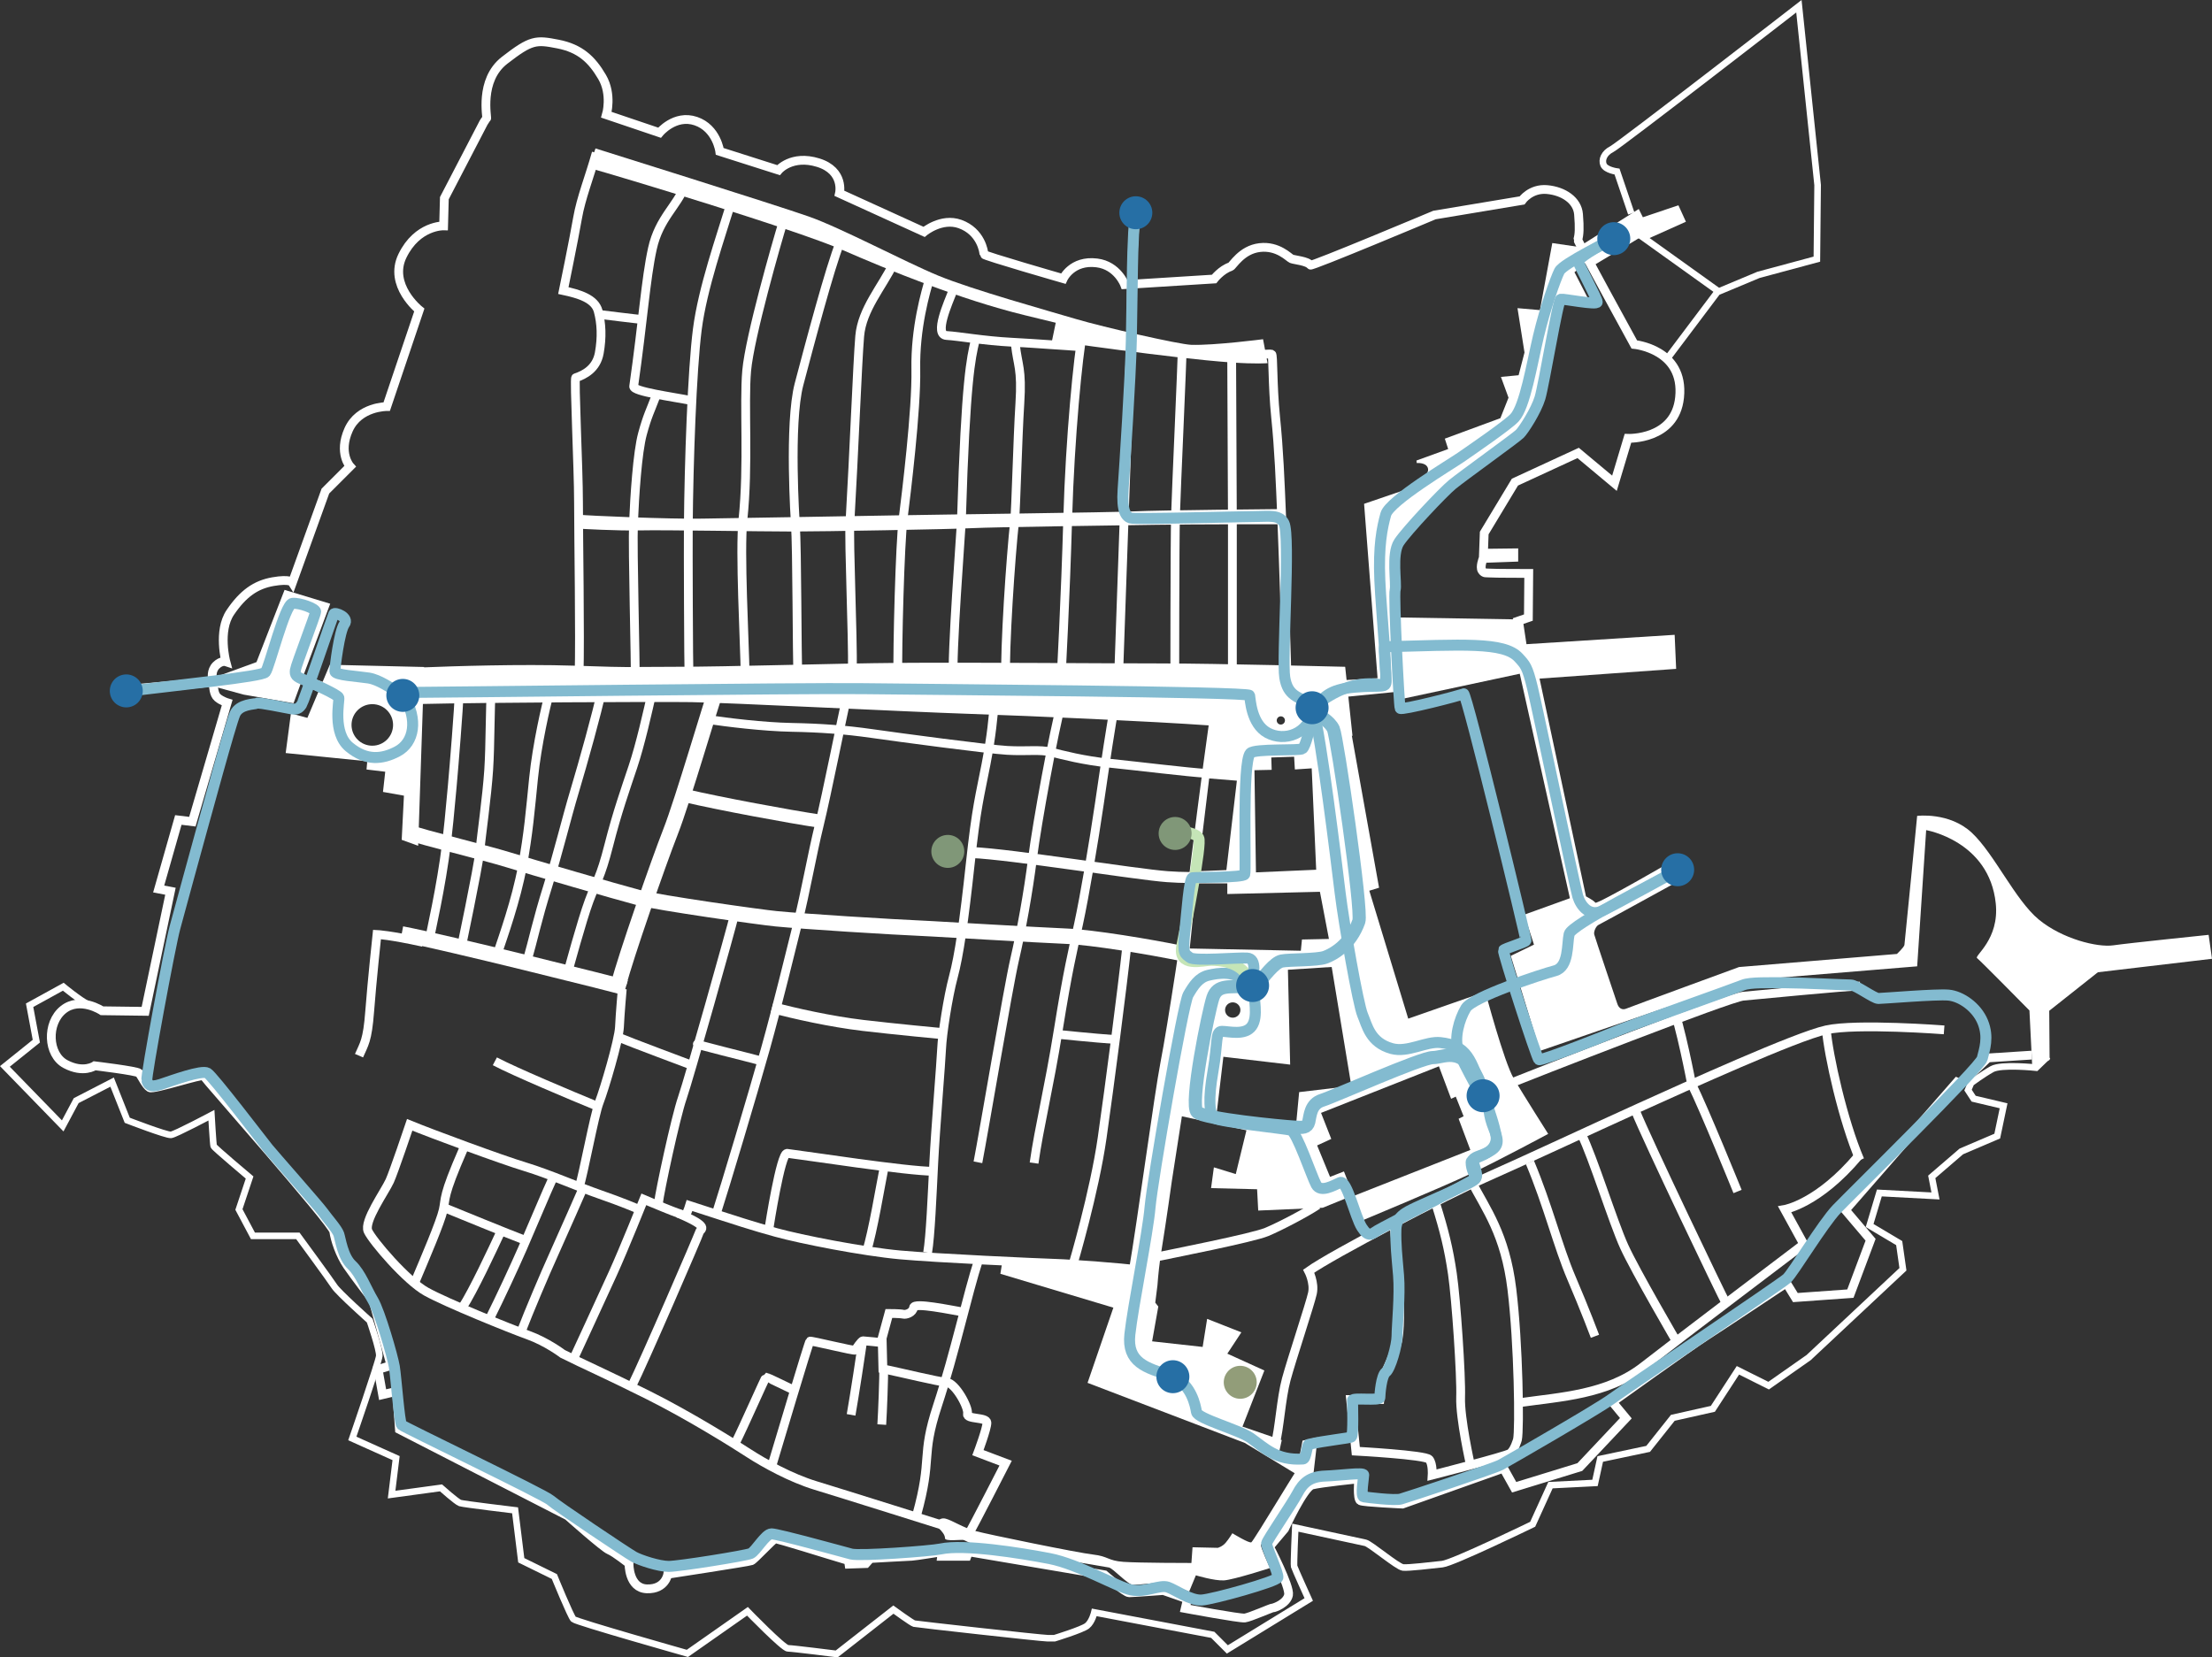 <?xml version="1.0" encoding="UTF-8"?>
<svg id="Layer_1" data-name="Layer 1" xmlns="http://www.w3.org/2000/svg" viewBox="0 0 1006.205 754.023">
  <rect x="0" y="0" width="1006.205" height="754.023" fill="#333333" stroke="none"/>
  <defs>
    <style>
      .cls-1, .cls-2, .cls-3, .cls-4, .cls-5, .cls-6, .cls-7, .cls-8, .cls-9, .cls-10 {
        stroke-miterlimit: 10;
      }

      .cls-1, .cls-2, .cls-4, .cls-5, .cls-6, .cls-7, .cls-9 {
        stroke: #fff;
      }

      .cls-1, .cls-9 {
        stroke-width: 4px;
      }

      .cls-2, .cls-3, .cls-4, .cls-11, .cls-5, .cls-7, .cls-8, .cls-9, .cls-10 {
        fill: none;
      }

      .cls-2, .cls-6 {
        stroke-width: 7px;
      }

      .cls-12 {
        fill: #809778;
      }

      .cls-12, .cls-11, .cls-13, .cls-14, .cls-15 {
        stroke-width: 0px;
      }

      .cls-3, .cls-7 {
        stroke-width: 6px;
      }

      .cls-3, .cls-10 {
        stroke: #83bbd0;
      }

      .cls-4, .cls-8, .cls-10 {
        stroke-width: 5px;
      }

      .cls-5 {
        stroke-width: 3px;
      }

      .cls-13 {
        fill: #fff;
      }

      .cls-14 {
        fill: #266fa5;
      }

      .cls-8 {
        stroke: #c5e5b7;
      }

      .cls-15 {
        fill: #929d79;
      }
    </style>
  </defs>
  <g id="Map">
    <path class="cls-9" d="m537.785,157.726c0,6.47-2.72,64.68-3.06,76.6-.34,11.91-.34,78.98-.34,78.98"/>
    <path class="cls-9" d="m560.255,159.766c0,10.89.34,65.36.34,75.91v74.55"/>
    <path class="cls-9" d="m492.505,151.256c-2.04,9.87-5.79,48-6.81,84.43-1.02,36.43-3.06,73.53-3.06,73.53"/>
    <path class="cls-9" d="m433.615,131.856c-2.38,6.13-8.85,20.43-3.06,20.77s16.68,2.38,29.62,3.06,24.83,1.68,31.32,2.04"/>
    <path class="cls-9" d="m314.465,182.236c-8.51-1.7-26.55-4.09-26.21-6.47,4.26-29.81,5.45-48.68,8.51-62.64s11.57-19.74,14.64-28.6"/>
    <path class="cls-13" d="m267.825,76.366c13.62,3.74,94.13,28.09,115.23,37.28,21.11,9.19,53.79,22.64,83.23,29.79,7.23,1.75,13.96,3.4,13.96,3.4l-1.7,8.17s54.64,8,81.36,9.87c11.67.82,16.68.34,16.68.34l-2.04-10.89s-22.3,2.89-32.68,2.55c-5.45-.18-39.83-8-52.43-11.74s-47.14-13.35-62.64-19.74c-15.37-6.35-43.94-21.62-58.89-26.89-14.92-5.26-97.02-30.98-97.02-30.98l-3.06,8.85v-.01Z"/>
    <path class="cls-9" d="m457.445,310.746c-.51-16.34,2.3-57.28,4.09-73.7.59-5.46,1.36-37.45,2.38-53.45s-1.02-17.36-2.04-26.89"/>
    <path class="cls-9" d="m433.695,309.466c-1.02-10.72,3.49-67.74,3.66-73.45,1.9-63.69,4.43-73.19,6.13-80.68"/>
    <path class="cls-9" d="m408.425,308.706c-.26-14.81.94-61.11,2.38-72.68,1.37-10.94,6.13-49.36,5.79-68.09s4.43-35.06,6.47-41.87"/>
    <path class="cls-9" d="m387.745,305.896c.26-17.87-1.7-58.38-1.11-68.51,1.81-30.77,3.4-72.17,4.43-84.43s10.21-22.47,15.32-33.02"/>
    <path class="cls-9" d="m362.975,307.176c-.51-8.68-.34-57.28-1.19-69.11,0,0-3.06-45.28,1.7-63.32,4.77-18.04,13.96-52.77,18.72-64.68"/>
    <path class="cls-9" d="m338.975,307.426c-.26-15.57-2.55-56.6-1.02-71.06,2.64-24.94.34-52.43,1.7-67.74s13.62-58.21,16.68-68.09"/>
    <path class="cls-9" d="m313.445,309.726c-.26-8.17-.43-60.6-.34-70.64.25-29.01,1.7-70.47,4.09-89.19s10.55-41.87,15.66-58.55"/>
    <path class="cls-9" d="m288.935,310.236c.26-8.68-1.28-60-.77-72.26s1.79-32.17,4.09-40.6c2.3-8.43,3.57-10.47,5.87-16.6"/>
    <path class="cls-9" d="m585.615,316.366c-.26-15.32-1.79-61.53-2.55-79.91s-1.28-31.66-2.81-46.72-1.02-28.34-1.79-28.6-6.89.26-6.89.26"/>
    <path class="cls-13" d="m263.145,234.156c5.11.51,41.11,2.04,56.17,1.79,15.06-.26,79.4-1.28,90.89-1.53s96.77-1.28,106.21-1.79c9.44-.51,66.13-1.02,66.13-1.02l.51,6.89s-40.6,0-57.19.26c-16.6.26-73.79,1.02-83.74,1.53s-67.91,1.53-81.96,1.53-58.47-.77-68.94-.51-27.57-.77-27.57-.77l-.51-6.38-0.0 0Z"/>
    <path class="cls-9" d="m223.575,312.026c-.77,10.98-.51,26.55-1.28,38.3s-3.32,29.87-4.09,37.28-8.68,44.94-8.68,44.94"/>
    <path class="cls-9" d="m194.975,429.216c1.02-5.62,5.62-25.02,8.17-45.7.54-4.34,1.53-14.04,2.55-25.53s2.81-33.7,3.32-44.43"/>
    <path class="cls-9" d="m250.125,314.576c-1.79,6.38-5.87,24.26-7.4,39.32s-2.3,25.02-5.11,40.34-8.94,32.43-11.23,39.32"/>
    <path class="cls-1" d="m273.615,314.576c-1.79,8.94-8.43,32.68-12.26,45.45-3.83,12.77-7.4,27.83-12.26,43.4s-6.38,23.49-9.45,34.21"/>
    <path class="cls-1" d="m297.105,312.786c-2.55,11.49-5.87,26.04-9.19,36s-7.15,20.68-10.98,35.74-5.62,16.34-8.94,25.28-9.45,31.66-9.45,31.66"/>
    <path class="cls-9" d="m322.125,327.346c8.68,1.28,25.02,3.32,38.04,3.57s24,1.02,36.51,2.81,52.6,7.15,61.53,7.66,14.81-.51,19.91.77,14.55,3.83,27.06,5.11c12.51,1.28,35.23,4.09,43.91,4.6"/>
    <path class="cls-9" d="m506.975,321.986c-1.28,5.36-4.34,26.3-6.89,43.66-2.55,17.36-6.64,41.62-9.45,54.64s-4.85,20.94-9.19,48-8.77,44.51-11.06,60.85"/>
    <path class="cls-9" d="m482.975,319.426c-3.57,13.02-11.23,54.89-13.28,70.98s-5.11,32.94-8.17,46.21c-3.06,13.28-13.96,78.21-16.68,92.17"/>
    <path class="cls-9" d="m452.335,320.196c-.77,6.64-1.02,13.02-3.83,27.57s-4.34,19.15-7.15,45.19-5.11,41.87-7.66,51.32-5.11,26.55-5.36,32.68c-.26,6.13-2.81,36.77-3.57,51.83s-1.53,33.7-2.81,41.11"/>
    <path class="cls-9" d="m384.935,318.156c-1.53,6.64-8.94,43.66-12.26,57.19s-6.38,31.15-9.7,44.17-8.94,36.77-14.81,57.7-18.64,63.57-22.21,74.55"/>
    <path class="cls-6" d="m326.205,312.536c-2.55,6.64-15.57,51.57-21.19,65.87s-20.68,57.7-23.49,68.94"/>
    <path class="cls-2" d="m537.865,433.816c-14.81-3.06-40.85-7.4-53.11-7.91s-60.26-3.32-60.26-3.32c-22.21-1.02-58.21-3.32-71.49-4.6-6.87-.66-53.11-7.15-62.81-9.7s-48.26-13.79-58.98-17.11-39.32-10.21-45.19-12.51"/>
    <path class="cls-4" d="m562.125,398.326c-6.89.26-17.11,1.53-31.15.51s-70.98-10.21-88.85-10.98"/>
    <path class="cls-9" d="m424.765,532.876c-12.26,0-58.21-7.15-66.72-8.17-2.91-.35-8.17,33.7-8.17,33.7"/>
    <path class="cls-9" d="m402.295,530.496c-2.04,10.21-5.11,29.28-8.17,39.15"/>
    <path class="cls-4" d="m351.235,458.326c9.87,2.72,26.89,6.47,41.19,8.17s36.09,3.74,36.09,3.74"/>
    <path class="cls-7" d="m311.745,361.986c16,3.74,47.32,9.53,60.94,11.57"/>
    <path class="cls-2" d="m182.725,424.876c20.17,3.83,96.09,22.81,101.87,24.51"/>
    <path class="cls-9" d="m512.595,430.236c-1.06,9.76-3.07,26.07-5.25,43-2.05,15.84-4.25,32.23-5.98,44.32-3.57,25.02-13.28,57.7-13.28,57.7"/>
    <path class="cls-9" d="m507.485,472.956c-9.87-.68-26.21-2.38-26.21-2.38"/>
    <path class="cls-5" d="m931.575,480.536l-5.36,5.19s-15.83-1.7-20.09.68-9.53,6.3-9.53,6.3l-1.36,3.23,2.55,3.91,13.62,3.23-2.89,13.79-16.34,6.98-13.45,11.57,1.7,8.68-25.53-1.36-4.43,14.81,13.45,8,1.7,11.91-42.89,40.17-18.21,12.77-13.96-6.98-11.4,17.53-18.21,4.09-11.23,14.13-21.79,4.6-2.38,10.89-20.26,1.02-8.09,17.79s-36.26,17.62-41.11,18.13-15.32,1.79-17.87,1.53-14.81-10.72-17.11-11.23-31.91-6.89-31.91-6.89c0,0-.77,16.6-.51,17.62s6.64,15.06,6.64,15.06l-37.02,22.72-6.64-6.64-53.87-10.21s-1.02,4.34-3.32,6.13-14.81,5.62-14.81,5.62h-3.06c-2.81,0-59.74-6.38-60.77-6.64s-9.45-6.38-9.45-6.38l-25.79,20.17s-20.17-2.55-22.21-2.55-18.38-16.85-18.38-16.85l-27.32,19.15s-50.55-14.3-51.83-15.57-8.68-19.4-8.68-19.4l-15.06-7.4-2.81-22.72s-23.49-2.81-25.02-3.32-8.68-6.89-8.68-6.89l-22.47,3.06,2.04-16.6-19.91-8.94s12-34.72,12.26-37.53-4.34-16.09-4.34-16.09c0,0-14.3-12.77-16.09-15.57s-16.6-22.98-16.6-22.98h-20.43l-6.38-12,4.85-14.55s-16.09-13.53-16.34-14.3-1.02-14.04-1.02-14.04c0,0-16.34,8.68-18.38,8.94s-19.91-6.64-19.91-6.64l-6.89-17.36-16.34,8.43-6.13,11.49-26.3-27.06,14.3-11.49-3.06-16.34,15.32-8.43s7.4,6.13,11.49,8.17"/>
    <path class="cls-13" d="m931.575,482.596l.76-.44-.17-22.3,22.13-17.53,51.91-6.13-1.53-10.89s-36.26,3.74-43.4,4.77c-7.15,1.02-23.15-2.89-33.87-11.74-10.72-8.85-20.26-29.96-30.47-39.49-10.21-9.53-24.85-7.66-24.85-7.66,0,0-5.62,57.7-5.79,58.72s-3.4,4.09-3.4,4.09l-71.83,5.96s-48.34,17.7-51.23,18.89-3.91-1.53-4.09-2.04-10.21-30.3-10.55-31.66c-.34-1.36.85-3.91,2.04-4.43s41.36-22.64,41.36-22.64l1.19-5.11-5.62-3.23s-37.79,21.96-38.47,20.94-4.26-2.89-4.26-2.89l-21.11-99.06,62.13-4.43-.68-15.49-67.4,4.26-1.7-11.23-57.02-.94,1.53,37.19,54.13-11.57,22.81,102.13-20.77,7.49,4.43,13.62-10.55,5.11,13.28,43.23,92.94-32,78.64-6.47,4.09-61.96s28.69,4.85,31.66,33.36c1.7,16.34-9.87,23.83-8.51,24.85s23.83,23.83,23.83,23.83l1.28,25.7"/>
    <path class="cls-9" d="m688.765,283.176l6.47-2.21.17-20.09s-16,0-17.7-.17-2.55.34-3.57-1.19.51-5.45.51-5.45l13.96-.51v-2.04l-13.79.17.34-9.19,13.96-23.15,28.77-13.28,16.51,13.79,6.13-20.43s21.45.85,23.49-18.55c2.32-22.05-20.6-24.17-20.6-24.17,0,0-25.86-47.15-25.7-47.66.68-2.21.85-5.28.34-11.57-.51-6.3-6.81-10.55-14.3-11.23s-11.4,4.94-11.4,4.94l-39.83,6.64s-56.1,23.57-56.51,22.81c-1.02-1.87-7.32-2.38-8.51-2.89s-6.16-6.08-14.47-5.11-12.26,8.34-13.28,8.68c-4.25,1.42-7.49,5.62-7.49,5.62l-40.68,2.55s-3.23-8.68-12.6-9.87c-11.39-1.45-15.32,7.15-15.32,7.15,0,0-36.09-10.38-36.09-11.06,0-1.2-1.36-10.38-10.89-13.79-8.42-3.01-16.34,3.57-16.34,3.57l-38.47-17.53s2.38-10.21-9.7-13.96c-12.09-3.74-18.04,3.4-18.04,3.4l-26.72-8.51s-1.36-10.55-10.89-13.79-16.51,5.28-16.51,5.28l-24.17-8.17s2.72-9.19-1.96-17.19-10.04-13.02-20.09-14.98c-10.04-1.96-12.13-2-24.26,7.4-11.74,9.11-7.74,26.3-8.17,26.55s-1.36,1.79-1.36,1.79l-17.87,34.38-.34,12.6s-11.91-.34-18.72,13.62c-6.51,13.35,7.66,24.68,7.66,24.68l-14.81,43.91s-12.6-.09-17.36,10.55.68,16.68.68,16.68l-11.23,11.23-14.98,41.53s-1.02-1.7-8.85-.34-13.62,5.45-19.4,13.96-2.04,22.47-2.04,22.47c0,0-2.04-.68-4.43,1.7s-1.7,5.79-1.7,5.79c.6,4.51.6,7.32,2.38,8.85s4.34,2.3,4.34,2.3l-15.83,54.13-6.38-.77-8.94,31.4,5.36,1.02-11.49,54.64-19.66-.26s-9.96-6.64-17.62-.51-7.15,20.43,1.02,24.77,13.28.77,13.28.77c0,0,19.15,2.3,20.17,3.32s3.06,5.62,4.85,6.64,24-6.38,24.51-5.36,58.72,66.89,59.23,70.72,2.81,10.72,6.13,15.57,11.74,15.83,11.74,15.83l8.17,29.62-5.87,1.79,2.04,11.49,6.38-1.53,1.28,17.36,76.6,39.32s16.34,14.55,18.89,15.57,8.94,6.13,8.94,6.13c0,0-.26,11.23,8.17,11.49s9.45-6.64,9.45-6.64c0,0,36.77-5.62,38.04-6.13s9.7-9.7,10.72-9.96,22.47,6.64,32.94,9.7c.55.16.77,1.79.77,1.79l7.66-.26,2.04-2.3s17.87-1.02,18.89-1.02,13.79-2.04,13.79-2.04l-.26,2.04h11.49l.77-2.04,61.79,10.47s9.45,8.17,11.23,8.17,15.57-1.02,15.57-1.02l10.98,3.83-1.02,4.34s24.77,4.6,27.06,4.34,12-4.6,12.77-4.6,6.38-2.04,7.15-5.87-8.68-21.96-8.68-21.96l6.89-8.17s8.68-18.89,12.51-19.91,21.19-2.81,21.19-2.81c0,0-.77,9.19.77,9.96s19.15,1.53,19.15,1.53l45.96-16.34,4.85,8.68,29.87-9.19,20.94-22.21-6.13-7.4s35.23-25.28,42.38-29.87c7.15-4.6,36.77-24.26,36.77-24.26l4.09,6.64,25.02-1.79,9.19-24.51-11.49-13.53,50.81-58.21s1.79.77,2.55,0,11.49-10.98,11.49-10.98l19.91-1.28"/>
    <path class="cls-9" d="m680.085,495.596c20.43-8.17,106.72-41.87,112.85-42.38s46.98-4.6,53.11-4.6"/>
    <path class="cls-9" d="m769.445,493.046c5.62,11.23,20.94,49.02,20.94,49.02"/>
    <path class="cls-9" d="m743.915,505.296c5.11,12.77,39.32,84.26,41.36,87.83"/>
    <path class="cls-9" d="m719.405,516.026c5.11,10.21,14.3,39.83,19.4,51.06,5.11,11.23,24.51,44.43,24.51,44.43"/>
    <path class="cls-9" d="m695.915,528.786c8.17,19.4,12.77,38.3,18.89,52.6,6.13,14.3,10.72,26.55,10.72,26.55"/>
    <path class="cls-9" d="m691.825,638.066c17.87-2.55,39.32-3.57,55.66-16.34,16.34-12.77,73.02-55.66,73.02-55.66l-8.68-15.83s15.32-2.55,33.7-24.51"/>
    <path class="cls-9" d="m760.255,455.766c4.09,10.21,9.19,37.28,9.19,37.28"/>
    <path class="cls-9" d="m846.035,527.766c-7.66-17.87-14.3-47.49-15.32-59.74"/>
    <path class="cls-9" d="m634.125,557.046c.68,7.83,4.43,44.26,1.36,54.13-3.06,9.87-6.81,15.32-7.15,18.38s-.68,7.15-.68,7.15h-13.28l2.38,23.49s31.66,1.7,33.36,3.74,1.36,7.15,1.36,7.15c0,0,33.36-8.51,35.4-9.87s3.4-6.3,3.4-6.3c1.02-4.6.51-43.4-2.55-68.43-3.06-25.02-11.74-36.26-18.38-49.02"/>
    <path class="cls-9" d="m653.185,547.856c3.74,11.91,5.79,20.09,7.49,31.66,1.7,11.57,4.09,46.64,3.74,56.17-.34,9.53,4.43,30.64,4.43,30.64"/>
    <path class="cls-9" d="m579.995,657.466c2.04-7.49,2.72-21.11,5.11-29.96s10.89-34.38,11.91-39.15-1.7-10.04-1.7-10.04c10.72-7.66,62.81-34.72,80.17-42.38,17.36-7.66,49.02-22.47,70.47-32.17s70.98-32.17,84.77-35.23c13.79-3.06,53.62,0,53.62,0"/>
    <path class="cls-9" d="m334.205,415.766c-1.7,7.15-20.77,74.89-23.83,83.74s-10.21,42.21-10.89,48"/>
    <path class="cls-9" d="m289.955,549.896s-7.15-3.06-17.02-6.47-22.81-9.19-34.04-12.6-41.64-14.66-52.53-19.09c0,0-7.32,21.72-9.09,25.55-2.3,4.99-11.91,18.38-9.87,22.81s17.36,22.47,26.55,27.57,37.79,16.68,46.3,19.74,15.66,8.51,15.66,8.51c9.53,4.77,19.74,9.19,38.81,18.72s39.15,22.13,45.96,26.55,19.06,11.23,30.3,14.64,60.94,19.06,60.94,19.06"/>
    <path class="cls-9" d="m516.165,577.556c-4.85-.77-28.09-2.55-36.26-2.81s-53.62-2.3-70.47-3.83-44.9-7.03-56.43-10.21c-11.21-3.1-15.7-4.6-39.32-12.26,0,0-.64,2.17-1.79,4.47-.35.69-19.02-7.28-19.02-7.28,0,0-9.06,22.64-14.17,33.87s-17.7,38.47-17.7,38.47"/>
    <path class="cls-9" d="m263.405,540.276c2.04-6.13,6.89-32.94,9.19-38.81s8.94-28.34,9.19-34.21,1.28-17.36,1.28-17.36"/>
    <path class="cls-1" d="m188.595,583.686c4.85-11.49,11.74-27.57,13.02-33.19s-.51-5.62,9.19-27.83"/>
    <path class="cls-1" d="m236.845,606.406c3.83-9.96,10.98-26.81,14.81-35.23s13.79-31.15,13.79-31.15"/>
    <path class="cls-13" d="m609.275,309.556l17.36-1.02-6.13-79.32,26.89-9.19-.26-2.6s3.32-2.3,2.3-4.72c-1.02-2.43-4.98-2.04-4.98-2.04l-.13-1.15,14.43-5.23-1.53-4.72,25.28-9.32,3.7-9.32-3.45-9.45,8.04-.77,2.68-10.34-3.19-20.17,10.21.89,5.62-30.51,13.02,1.91,2.94,6.38-5.87,4.98,6.38,12.38-14.17-1.15-.89,10.34-7.53,29.87s-1.53,7.91-3.32,11.62c-1.79,3.7-5.49,7.79-8.94,10.72s-29.11,24.38-33.06,26.94-19.28,20.43-20.43,23.23-2.17,9.96-1.53,19.53,1.91,47.49,1.91,47.49l-24.77,2.43-.6-7.7.02.01Z"/>
    <path class="cls-9" d="m271.235,69.556c-3.06,10.89-6.94,20.53-8.51,29.62-1.7,9.87-6.47,33.02-6.47,33.02,7.15,1.53,14.3,3.66,15.83,9.28s1.79,12,.51,19.15-6.84,9.94-10.72,11.23c-.77.26,1.28,41.11,1.28,56.68s.77,60.77.26,78.89"/>
    <path class="cls-9" d="m293.015,145.466c-3.74-.34-20.09-2.38-20.09-2.38"/>
    <path class="cls-9" d="m281.445,471.936c4.77,2.04,33.02,12.6,33.02,12.6"/>
    <path class="cls-9" d="m346.805,482.836c-5.79-1.7-32.68-8.17-29.28-7.83"/>
    <path class="cls-9" d="m163.315,480.276c2.3-5.36,3.83-6.64,4.85-20.17s3.32-34.98,3.32-34.98c0,0,5.87.26,20.94,3.57"/>
    <path class="cls-9" d="m225.105,482.836c8.68,4.6,34.72,15.57,45.96,20.17"/>
    <path class="cls-9" d="m251.405,536.196c-2.3,4.85-10.21,23.74-13.79,31.91s-9.96,21.96-15.06,32.17"/>
    <path class="cls-9" d="m202.125,549.466c5.62,2.3,29.36,12,36.77,14.81"/>
    <path class="cls-9" d="m210.295,594.916c5.11-7.91,13.53-26.04,17.36-34.21"/>
    <path class="cls-9" d="m445.185,573.046c-5.11,15.66-10.89,42.55-18.72,66.38s-2.04,23.15-9.53,50.04"/>
    <path class="cls-9" d="m439.745,597.216c-7.83-1.36-23.83-4.77-24.17-2.38s-3.4,3.4-4.77,3.06-6.47-.34-6.47-.34l-3.06,11.23.34,13.96c8.17,1.7,24.85,5.79,28.94,6.13s10.21,11.57,9.53,14.3,8.85,1.36,8.85,4.09-4.09,13.62-4.09,13.62l12.6,4.77s-14.64,28.6-17.36,33.36"/>
    <path class="cls-9" d="m351.065,667.006c2.55-8.51,16.85-56.51,17.36-56.85s20.26,4.6,20.6,4.09,2.72-4.26,3.57-4.26,8.68.85,8.68.85"/>
    <path class="cls-9" d="m387.145,643.686c1.36-7.49,4.94-30.98,5.11-32.51"/>
    <path class="cls-9" d="m401.105,648.106c.34-5.28,1.02-21.79.85-26.38"/>
    <path class="cls-9" d="m334.545,656.446c3.57-6.98,13.62-29.96,13.96-29.96s11.91,5.62,11.91,5.62"/>
    <path class="cls-9" d="m287.235,630.916c5.79-11.57,30.64-69.11,30.98-70.47s5.45-2.04-9.87-8.51"/>
    <path class="cls-5" d="m742.035,97.126l-6.47-19.06s-5.11-.68-6.13-3.06.34-5.45,3.74-7.15S818.295,2.836,818.295,2.836l8.51,81.36-.34,33.7-26.55,7.15-18.72,7.83-22.81,30.3"/>
    <line class="cls-11" x1="746.125" y1="107.346" x2="781.185" y2="132.876"/>
    <polygon class="cls-13" points="763.485 93.386 766.895 100.876 748.675 109.046 746.635 107.686 723.995 121.296 718.205 112.276 745.445 95.086 747.315 98.836 763.485 93.386"/>
    <path class="cls-5" d="m781.185,132.196c-6.64-4.77-43.74-31.32-36.6-26.21"/>
    <polygon class="cls-13" points="63.745 311.086 98.465 307.856 116.675 301.216 129.445 268.366 150.205 274.666 138.125 307.006 149.525 311.256 148.335 316.366 136.765 311.086 133.525 319.936 110.895 316.026 97.105 312.276 63.915 315.686 63.745 311.086"/>
    <g>
      <path class="cls-11" d="m527.915,573.726s-.71,5.56-1.4,10.96c-.39,5.35-.39,8.7-.39,8.7l42.13-1.28,50.55-31.4-6.47-15.57s-24.51,13.28-38.47,18.04c-13.96,4.77-45.96,10.55-45.96,10.55l.01 0Z"/>
      <path class="cls-13" d="m669.185,533.896c13.62-6.47,35.06-18.04,35.06-18.04,0,0-11.23-17.7-15.66-25.19s-12.94-39.49-12.94-39.49l-35.06,12.26-17.7-58.21,4.43-1.36-12.38-69.13c.17.01.29.02.29.02l-3.32-31.4s-58.21-1.53-84-1.53-86.81-.51-118.21-.26-77.36,1.79-103.4,1.79-13.53.51-45.19-.51c-24.38-.79-55.26.24-68.18.76v-.16l-42.89-1.02-10.21,24.17-7.49-2.04-2.38,18.04,37.11,3.74-.34,3.74,8.51,1.02-1.02,9.19,9.53,1.7-1.02,20.09,7.49,2.72,2.16-64.53c27.35-.66,106.01-1.06,122.1-.83,17.62.26,96.26,4.34,127.15,5.36,28.71.95,83.2,3.44,108.18,5.22-2.77,19.22-7.78,59.09-9.29,71.8-1.7,14.3-9.53,65.7-12.6,81.36-2.82,14.42-10.55,72.45-14.42,94.82l-12.9-1.46-44.43-3.83-1.11,6.81,51.4,15.4-11.74,34.21,71.49,27.32,22.72,13.79s-4.34,6.89-8.68,14.04c-4.34,7.15-10.21,16.6-10.98,17.36-.77.77-8.68-4.09-8.68-4.09,0,0-1.53,2.55-3.06,4.34s-3.57,2.3-3.57,2.3l-11.49-.26-.51,7.15s-23.74,0-30.89-.51-6.89-2.55-13.79-3.32-48-9.19-53.62-10.72c-5.62-1.53-10.47-4.85-13.53-5.62s-5.11,2.3-3.32,4.09,3.06,3.32,3.06,4.85,7.4.51,8.43.77c1.02.26,2.81,1.79,7.4,2.55,4.6.77,56.94,9.7,58.72,9.96,1.79.26,8.68,7.91,10.98,7.91s14.3-1.28,14.3-1.28l11.23,4.34,3.06-7.4s8.43,2.55,12.77,2.3c4.34-.26,20.94-5.62,20.94-5.62,0,0-4.34-9.45-4.09-10.47.26-1.02,6.38-7.66,8.17-10.47s8.43-16.34,10.47-17.87c2.04-1.53,5.11-3.06,5.11-3.06l2.04-17.62-6.89,1.53-1.28,6.64-9.45-1.02,1.28-5.87-17.87-6.13,9.96-25.53-16.85-7.66,6.38-9.7-15.57-6.13-2.04,12.77-22.98-2.55,2.81-15.83-1.4-1.79c.01-.06.03-.1.04-.17.24-1.92.61-4.82.98-7.76.31-4.35.88-10.03,1.91-16.32,2.11-12.91,4.6-30.89,4.6-30.89l4.6-29.62,29.36,6.38-4.85,19.91-9.96-3.06-1.28,9.45,20.94.51.51,9.7,29.36-1.28,10.64-4.34,5.45,10.89s37.79-15.66,51.4-22.13l-.01.01Zm-499.83-194.64c-5.22,0-9.45-4.23-9.45-9.45s4.23-9.45,9.45-9.45,9.45,4.23,9.45,9.45-4.23,9.45-9.45,9.45Zm413.28-13.36c1.03,0,1.87.84,1.87,1.87s-.84,1.87-1.87,1.87-1.87-.84-1.87-1.87.84-1.87,1.87-1.87Zm-4.34,18.72l10.38-.34.34,5.79,7.66-.51,2.04,46.13-27.4,1.19-.68-46.47,7.83-.17-.17-5.62Zm-28.26,9.53l12.6,1.02-4.77,40.68-12.94.51,5.11-42.21h0Zm-5.79,47.74h14.04v4.85l42.13-1.02,4.09,21.45-12.26.26-.51,5.11-50.55-1.02,3.06-29.62v-.01Zm20,57.62c0,1.93-1.56,3.49-3.49,3.49s-3.49-1.56-3.49-3.49,1.56-3.49,3.49-3.49,3.49,1.56,3.49,3.49Zm25.45,50.89l-36.26-3.83,3.06-25.79,30.38,3.57-1.02-43.15,19.91-1.28,8.94,54.13-23.74,2.81-1.28,13.53.01.01Zm21.67,22.54l-6.35,2.48-5.87-14.3,6.43-2.96-4.65-11.85,53.62-21.19,5.55,14.78,2.11-.99,3.57,8.94-2.27,1.13,5.33,14.19-53.11,20.94-4.38-11.16.02-.01Z"/>
      <path class="cls-11" d="m572.335,550.746l-.51-9.7-20.94-.51,1.28-9.45,9.96,3.06,4.85-19.91-29.36-6.38-4.6,29.62s-2.48,17.98-4.6,30.89c-1.03,6.3-1.6,11.97-1.91,16.32.69-5.4,1.4-10.96,1.4-10.96,0,0,32-5.79,45.96-10.55,13.96-4.77,38.47-18.04,38.47-18.04l-10.64,4.34-29.36,1.28-0-.01Z"/>
      <circle class="cls-11" cx="169.339" cy="329.831" r="9.45" transform="translate(-71.237 47.719) rotate(-13.28)"/>
      <polygon class="cls-11" points="605.785 439.936 585.865 441.216 586.895 484.366 556.505 480.786 553.445 506.576 589.695 510.406 590.975 496.876 614.725 494.066 605.785 439.936"/>
      <polygon class="cls-11" points="663.515 508.986 665.785 507.856 662.205 498.916 660.105 499.906 654.545 485.126 600.935 506.326 605.575 518.176 599.145 521.126 605.015 535.426 611.365 532.946 615.745 544.106 668.845 523.176 663.515 508.986"/>
      <polygon class="cls-11" points="571.315 396.876 598.725 395.686 596.675 349.556 589.015 350.066 588.675 344.276 578.295 344.616 578.465 350.236 570.635 350.406 571.315 396.876"/>
      <polygon class="cls-11" points="592.255 427.426 604.505 427.176 600.425 405.726 558.295 406.746 558.295 401.896 544.255 401.896 541.185 431.516 591.745 432.536 592.255 427.426"/>
      <polygon class="cls-11" points="562.635 355.176 550.035 354.156 544.935 396.366 557.865 395.856 562.635 355.176"/>
      <path class="cls-11" d="m557.275,459.516c0,1.93,1.56,3.49,3.49,3.49s3.49-1.56,3.49-3.49-1.56-3.49-3.49-3.49-3.49,1.56-3.49,3.49Z"/>
      <path class="cls-11" d="m582.635,329.646c1.03,0,1.87-.84,1.87-1.87s-.84-1.87-1.87-1.87-1.87.84-1.87,1.87.84,1.87,1.87,1.87Z"/>
    </g>
    <path class="cls-9" d="m516.675,96.786c-.51,6.13-2.04,32-2.04,32,0,11.91,0,23.49-.68,37.11s-5.11,141.62-5.11,141.62"/>
    <path class="cls-9" d="m523.485,572.366c9.87-2.04,46.3-9.19,52.77-11.91s18.04-8.85,23.15-12.26"/>
  </g>
  <g id="Route">
    <path id="Pile_Outside---Pile" data-name="Pile Outside---Pile" class="cls-10" d="m56.765,314.666c24.17-3.06,62.3-6.81,64-8.85s8.85-30.98,12.26-31.32,10.55,2.38,10.55,3.74-8.85,24.17-9.19,26.55.34,3.06,3.74,4.43,15.66,6.81,16,8.17-3.06,16,4.77,22.47,15.04,5.56,21.79,2.04c7.83-4.09,9.53-14.64,3.06-25.19"/>
    <path id="Route-Harbor---Cathedral" class="cls-10" d="m763.145,395.686c-9.19,5.45-48.34,24.85-49.36,29.28-1.02,4.43,0,14.98-6.47,16.68-6.47,1.7-37.45,11.91-40.51,17.02s-5.45,13.62-3.4,19.4,13.28,25.53,13.28,25.53"/>
    <path id="Route-Ignatius---Gundulic" class="cls-10" d="m532.675,625.816c-11.57-3.4-20.09-6.13-18.72-18.72,1.36-12.6,8.17-45.96,9.19-57.87s14.98-92.6,17.36-96.68,4.77-7.83,9.19-8.85,11.91-2.38,18.04,3.4"/>
    <path id="Route-Ploce---Luza" class="cls-10" d="m738.635,106.326c-6.81,3.4-27.57,13.62-29.28,17.02s-6.47,16.68-9.53,29.62c-3.06,12.94-6.13,32-10.89,37.11-3.12,3.35-20.09,14.98-24.51,18.04-4.43,3.06-32.34,19.74-34.04,25.87-1.7,6.13-3.4,14.3-2.72,29.96.68,15.66,4.09,47.32,2.04,47.66s-15.66-5.11-35.06,12.6"/>
    <path id="Route-Pile---Luza" class="cls-10" d="m187.145,315.006c10.89,0,179.06-2.04,205.28-1.7,26.21.34,175.66,1.36,176,3.06s.68,12.94,8.17,17.02,18.72,1.02,21.11-11.23"/>
    <path id="Route-Pile---Ploce" class="cls-10" d="m181.955,315.346c-4.34-2.3-9.45-6.13-14.3-6.89s-15.32-1.28-15.32-3.06,2.04-18.38,4.34-21.45-4.34-5.62-4.85-4.6-13.79,40.09-14.55,41.11-1.53,2.55-4.6,2.04-14.81-3.06-15.83-2.55-7.91.26-9.96,4.85-13.79,48-15.32,53.36-9.7,35.49-12,43.91-13.28,67.91-12.77,69.45,1.02,3.57,6.38,1.79,18.64-6.64,21.19-5.11,25.28,31.4,27.57,34.21,23.23,26.55,25.02,29.11,6.38,7.66,7.15,9.96,1.79,10.21,5.87,14.04,6.64,10.98,9.7,16.09,8.94,25.53,9.7,30.13,2.3,25.53,3.32,26.55,64.85,31.66,67.66,34.21,35.23,24.26,38.04,25.79,11.23,4.34,15.83,4.34,34.98-4.85,37.28-5.87,6.64-8.94,9.45-8.94,32.43,8.17,36.26,9.19,36.04-1.32,40.6-2.3c10.72-2.3,36.26,1.79,49.53,4.34s30.89,13.02,37.28,14.3,13.02-2.55,16.6-1.28,10.21,6.13,15.32,5.87,34.21-8.43,34.72-10.21-5.36-14.04-5.11-15.57,11.49-17.87,14.04-22.72,5.62-7.66,12.51-7.91,17.62-1.79,17.62-.51-1.53,9.7,0,9.96,14.04,1.79,16.85,1.02,42.13-13.79,45.45-15.57,44.43-25.53,50.3-29.87,77.11-52.34,79.91-54.89,16.34-25.02,22.72-31.66c6.38-6.64,65.11-64.34,66.13-68.43s3.06-9.7.26-16.6c-2.81-6.89-9.96-11.74-15.57-12.26s-29.87,1.53-31.91,1.53-10.21-6.13-12.51-6.13-22.72-1.02-29.87-1.02-16.09-.26-19.15,1.02-52.6,18.89-56.17,20.43c-3.57,1.53-35.74,14.3-36.77,13.53s-16.6-49.02-16.09-49.79,9.96-3.57,10.21-4.34-27.06-113.11-28.34-112.34-28.34,7.66-28.85,6.64-3.06-51.06-2.3-53.87c.77-2.81-1.79-16.34,1.79-21.7,3.57-5.36,19.91-22.72,24.26-26.3,4.34-3.57,28.85-21.19,30.64-22.98,1.79-1.79,7.4-10.47,9.19-16.34s8.17-44.68,9.45-44.94,16.6,2.81,16.6,1.28-8.43-17.11-8.68-18.38c-.26-1.28,8.43-6.89,15.57-9.96"/>
    <path id="Route-Gundulic---Marco_Polo" data-name="Route-Gundulic---Marco Polo" class="cls-8" d="m567.745,444.536c-4.09-7.15-13.28-7.66-16.85-7.66s-15.32,3.57-13.28-6.64,9.19-46.47,7.66-49.02-8.17-3.06-9.7-3.06"/>
    <path id="Route-Gundulic---Luza" class="cls-3" d="m571.145,448.786c4.09-4.77,8.51-10.89,11.91-11.57s16-.34,19.74-1.7,11.51-5.68,15.32-16.34c1.7-4.77-9.87-83.74-11.57-87.49s-7.15-6.47-7.15-6.47"/>
    <path id="Route-Gundulic---Cathedral" class="cls-3" d="m567.405,448.786c-8.17.34-13.62-1.02-15.66,5.11s-10.77,48.82-7.15,52.09c3.4,3.06,38.13,6.47,44.26,6.81,3.75.21,5.79.34,6.47-2.38s.68-8.17,6.13-9.87,44.94-19.4,50.38-19.4,14.98-6.81,22.47,14.98"/>
    <path id="Route-Cathedral---Ignatius" class="cls-10" d="m675.745,500.706c2.04,5.36,5.14,14.56,4.85,17.7-.68,7.49-11.4,7.83-11.4,10.38,0,3.32,1.79,5.79,2.04,7.32.26,1.53-21.19,10.37-27.23,13.28-4.6,2.21-8.85,4.09-9.02,9.87-.2,6.69.43,12,1.19,20.94s-.68,23.23-.68,27.57-3.06,14.98-5.11,16.51-2.72,10.04-2.72,11.57-12.43-.09-12.43,1.19.51,15.66-.51,16.68c-.56.56-12.43,1.7-19.4,3.4-.84.21-1.18,6.54-2.55,6.64-12.26.85-17.53-5.11-24-9.62-5.34-3.72-24-8.68-24.51-11.74s-2.3-12.26-10.47-16.09"/>
    <path id="Route-Cathedral---Gundulic" class="cls-10" d="m678.375,497.126c-2.04,5.45-1.02,10.89,1.02,16s2.72,7.83-1.02,10.21-7.49,2.72-8.17,4.09,2.72,7.15,1.02,8.68c-1.7,1.53-41.87,21.96-44.6,23.66s-4.09,3.4-7.15-1.36c-3.06-4.77-6.81-21.79-9.87-20.43s-8.85,4.77-10.89,1.02-8.85-24.17-11.57-24.85-32.34-3.74-34.72-5.45-2.83-8.81-.68-21.11c2.38-13.62,1.02-18.38,4.09-18.38s10.55,2.04,13.62-2.38.68-12.6,1.02-17.02"/>
    <path id="Route-Luza---Buza" class="cls-10" d="m596.675,320.446c-6.13-3.4-10.89-3.74-12.26-12.26s2.59-64.27-.34-70.13c-2.04-4.09-7.15-3.06-12.94-3.06s-54.81,1.36-56.85.68-4.09-3.06-3.4-12.94,3.4-51.06,3.74-67.74.44-33.29.68-40.17c.34-9.53.34-8.85,1.02-18.04"/>
    <path id="Route-Luza---Cathedral" class="cls-10" d="m597.355,322.496c3.74,13.62,10.51,69.45,12.26,83.74,1.7,13.96,8.17,50.72,10.21,55.49s3.4,12.6,13.28,15.32c7.29,2.01,15.69-3.46,22.13-2.72,11.91,1.36,14.01,6.98,19.4,23.83"/>
    <path id="Route-Luza---Harbor" class="cls-10" d="m597.525,322.326c4.77-4.94,6.64-8.68,18.89-9.7,12.26-1.02,14.13.68,14.13-2.89,0-2.58-1.36-15.47-.68-15.49,35.23-.85,54.3-2.38,60.94,4.94,2.97,3.28,3.91,3.91,6.3,13.79,2.38,9.87,19.23,90.38,20.6,94.81,1.36,4.43,5.28,9.36,11.06,6.64,5.79-2.72,32.34-17.36,32.34-17.36"/>
    <path id="Route-Luza---Gundulic" class="cls-10" d="m569.525,448.366c.51-4.6,2.55-12.26-2.3-12.51s-24,1.53-26.04-.26-3.32-1.02-2.3-10.98,2.04-25.02,3.57-25.28,22.98,0,23.74-1.53-1.28-51.06,2.55-55.15c2.04-2.17,22.47-1.02,23.74-2.04s3.57-8.68,4.6-18.13"/>
  </g>
  <g id="POI">
    <g id="POI-Pile">
      <circle class="cls-14" cx="183.235" cy="316.366" r="7.5"/>
    </g>
    <g id="POI-Luza">
      <circle class="cls-14" cx="596.845" cy="321.986" r="7.5"/>
    </g>
    <circle id="POI-Harbor" class="cls-14" cx="763.145" cy="395.686" r="7.5"/>
    <g id="POI-Cathedral">
      <circle class="cls-14" cx="674.635" cy="498.496" r="7.5"/>
    </g>
    <g id="POI-Ignatius">
      <circle class="cls-14" cx="533.525" cy="626.326" r="7.5"/>
    </g>
    <g id="POI-Gundulic">
      <circle class="cls-14" cx="569.785" cy="448.366" r="7.5"/>
    </g>
    <circle id="POI-Ploce" class="cls-14" cx="734.085" cy="108.576" r="7.5"/>
    <circle id="POI-Buza" class="cls-14" cx="516.675" cy="96.786" r="7.5"/>
    <circle id="POI-Pile_Outside" data-name="POI-Pile Outside" class="cls-14" cx="57.445" cy="314.326" r="7.5"/>
    <circle id="POI-Fourty_Four" data-name="POI-Fourty Four" class="cls-12" cx="431.145" cy="387.346" r="7.5"/>
    <circle id="POI-Kopun" class="cls-15" cx="564.165" cy="628.876" r="7.5"/>
    <g id="POI-Marco_Polo" data-name="POI-Marco Polo">
      <circle class="cls-12" cx="534.545" cy="379.176" r="7.5"/>
    </g>
  </g>
</svg>